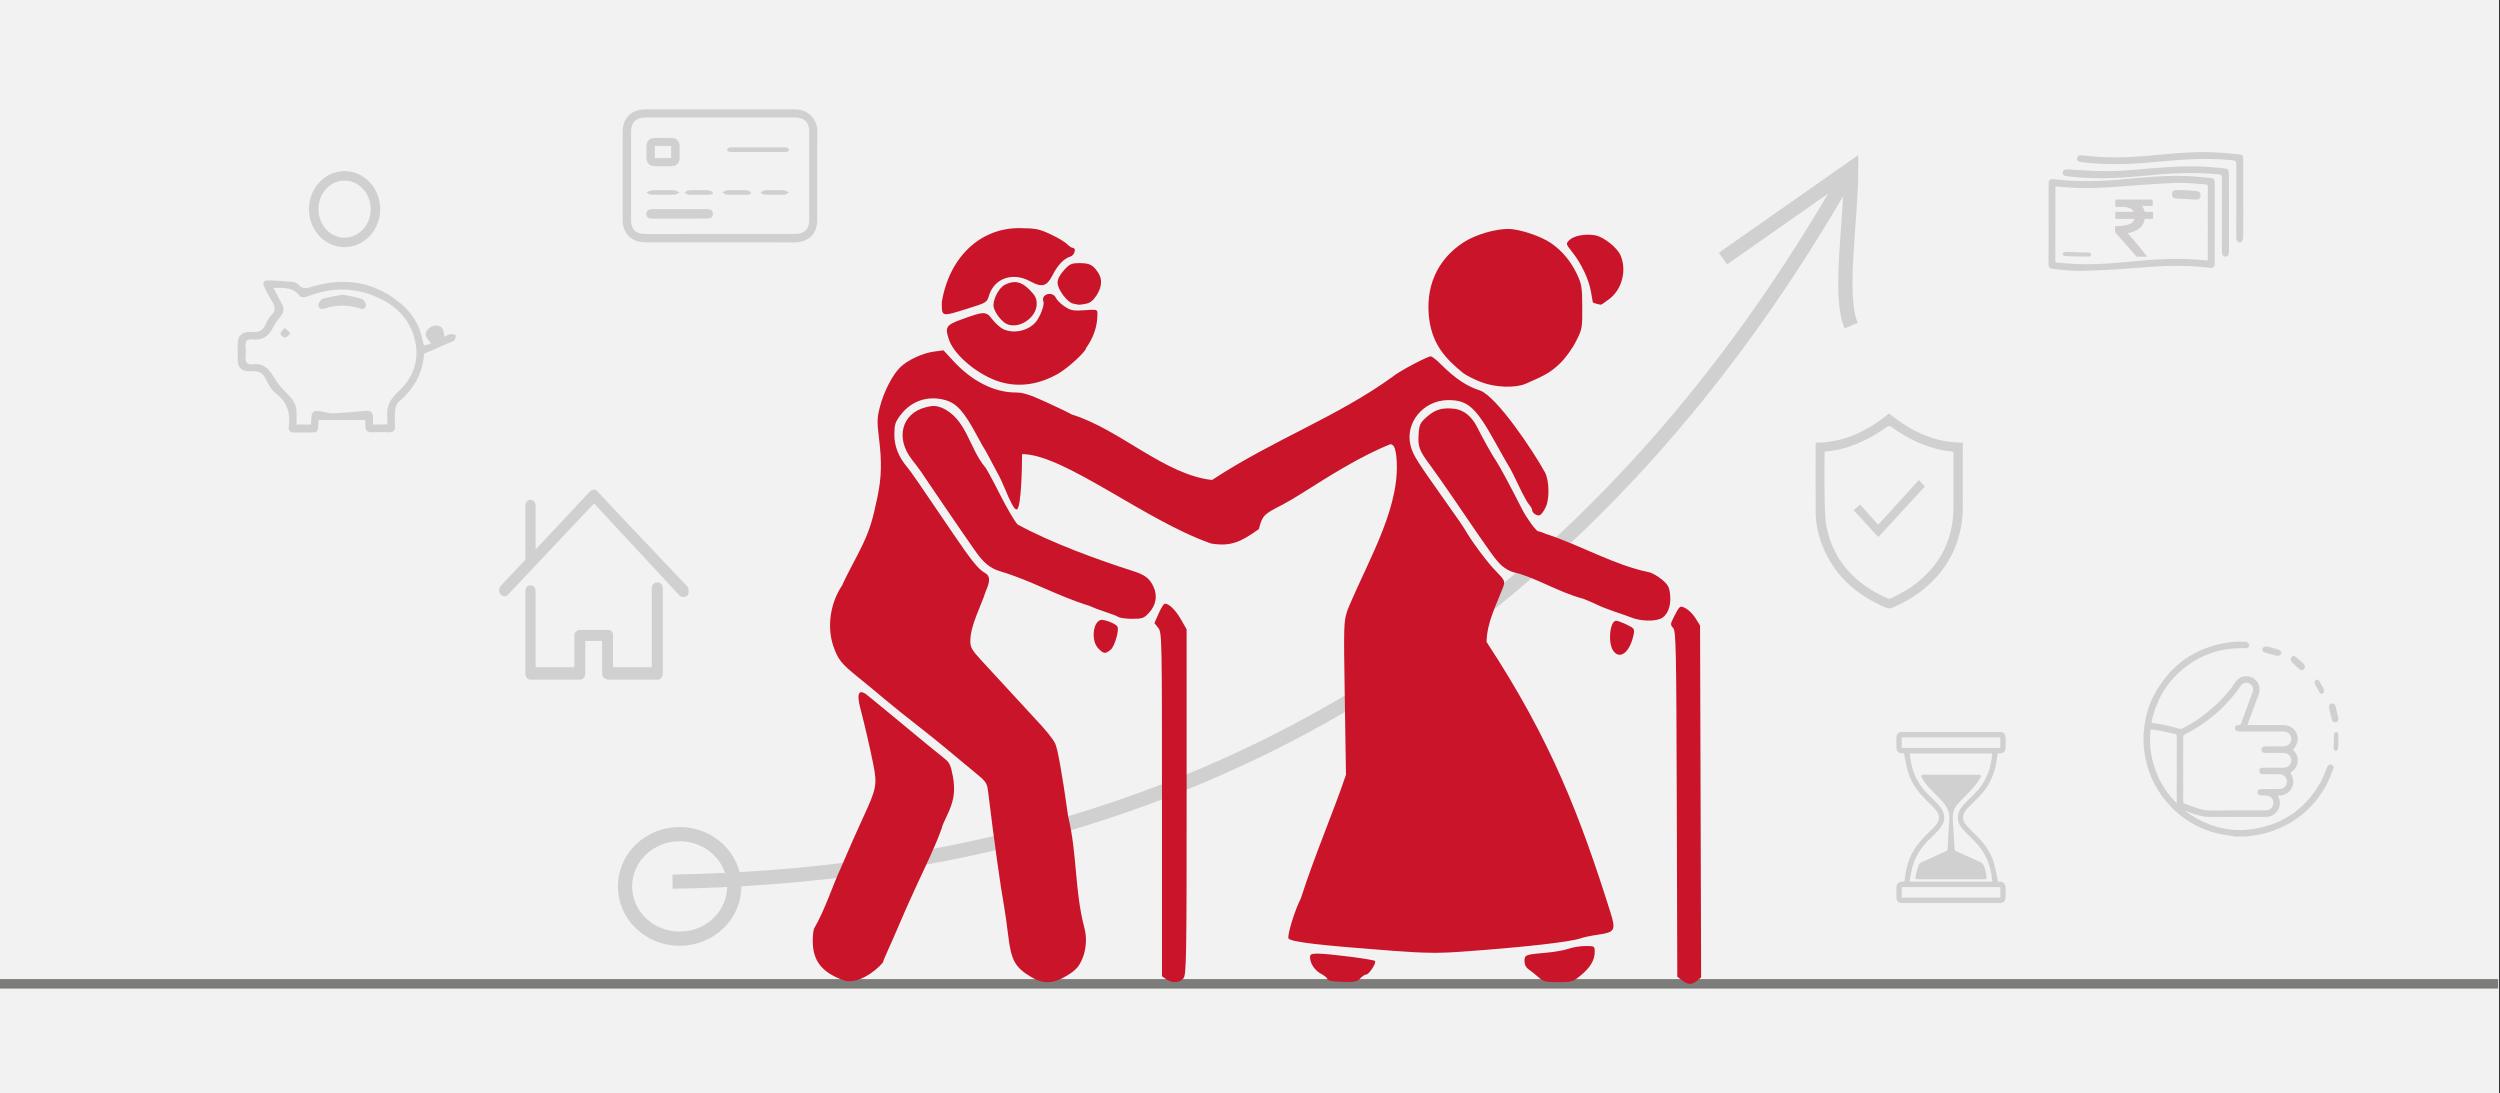 <svg width="526" height="230" xmlns="http://www.w3.org/2000/svg" xmlns:xlink="http://www.w3.org/1999/xlink" overflow="hidden"><rect width="100%" height="100%" fill="#333333" stroke="none"/><defs><clipPath id="clip0"><path d="M0 0 526 0 526 230 0 230Z" fill-rule="evenodd" clip-rule="evenodd"/></clipPath></defs><g clip-path="url(#clip0)"><rect x="0" y="0" width="525.239" height="230" fill="#FFFFFF" transform="scale(1.001 1)"/><rect x="0" y="0" width="525.239" height="230" fill="#F2F2F2" transform="scale(1.001 1)"/><path d="M0 0 525.087 0" stroke="#7C7C7B" stroke-width="1.997" stroke-miterlimit="8" fill="none" fill-rule="evenodd" transform="matrix(1.001 0 -0 1 0 207)"/><path d="M0 150C116.153 148.143 196.299 90.981 247.641 0" stroke="#D0D0D0" stroke-width="2.996" stroke-miterlimit="8" fill="none" fill-rule="evenodd" transform="matrix(1.001 0 -0 1 141.5 35.5)"/><path d="M0 11C-2.92397e-15 4.925 5.141 0 11.483 0 17.825-2.8009e-15 22.967 4.925 22.967 11 22.967 17.075 17.825 22 11.483 22 5.141 22-4.38595e-15 17.075 0 11Z" stroke="#D0D0D0" stroke-width="2.996" stroke-miterlimit="8" fill="none" fill-rule="evenodd" transform="matrix(1.001 0 -0 1 131.5 175.5)"/><path d="M0 18.915 26.961 0C26.961 11 24.211 26.762 26.961 33" stroke="#D0D0D0" stroke-width="2.996" stroke-miterlimit="8" fill="none" fill-rule="evenodd" transform="matrix(1.001 0 -0 1 362.5 35.5)"/><path d="M33.336 19.538C32.568 19.538 32.107 20 32.107 20.769 32.107 37.385 32.107 37.385 32.107 37.385 23.965 37.385 23.965 37.385 23.965 37.385 23.965 30.615 23.965 30.615 23.965 30.615 23.965 30 23.504 29.538 23.044 29.538 17.052 29.538 17.052 29.538 17.052 29.538 16.438 29.538 15.823 30 15.823 30.615 15.823 37.385 15.823 37.385 15.823 37.385 7.681 37.385 7.681 37.385 7.681 37.385 7.681 21.385 7.681 21.385 7.681 21.385 7.681 20.615 7.22 20.154 6.606 20.154 5.991 20.154 5.53 20.615 5.53 21.385 5.53 38.769 5.53 38.769 5.53 38.769 5.53 39.385 5.991 40 6.606 40 17.052 40 17.052 40 17.052 40 17.667 40 18.128 39.385 18.128 38.769 18.128 31.846 18.128 31.846 18.128 31.846 21.661 31.846 21.661 31.846 21.661 31.846 21.661 38.769 21.661 38.769 21.661 38.769 21.661 39.385 22.275 40 23.044 40 33.336 40 33.336 40 33.336 40 33.951 40 34.412 39.385 34.412 38.769 34.412 20.769 34.412 20.769 34.412 20.769 34.412 20 33.951 19.538 33.336 19.538ZM6.606 2.154C6.606 2.154 6.606 2.154 6.606 2.154 7.22 2.154 7.681 2.769 7.681 3.385 7.681 12.615 7.681 12.615 7.681 12.615 19.049 0.462 19.049 0.462 19.049 0.462 19.357 0.154 19.664 0 19.971 0 20.278 0 20.432 0.154 20.739 0.462 27.345 7.538 32.107 12.461 39.635 20.462 39.635 20.462 39.635 20.462 39.635 20.462 39.942 20.923 39.942 21.846 39.635 22.308 39.328 22.462 39.174 22.615 38.713 22.615 38.406 22.615 38.099 22.462 37.945 22.308 19.971 2.923 19.971 2.923 19.971 2.923 1.997 22 1.997 22 1.997 22 1.536 22.615 0.768 22.615 0.307 22 0.154 21.846 0 21.538 0 21.231 0 20.923 0.154 20.615 0.307 20.308 5.53 14.769 5.53 14.769 5.53 14.769 5.53 3.385 5.53 3.385 5.53 3.385 5.53 2.769 5.991 2.154 6.606 2.154Z" fill="#D0D0D0" fill-rule="evenodd" transform="matrix(1.001 0 -0 1 105 103)"/><path d="M182.717 158.26 181.719 157.492C181.684 145.386 181.649 133.28 181.614 121.174 181.517 88.16 181.448 84.79 180.853 84.13 180.245 83.456 180.252 83.298 180.956 81.904 182.226 79.387 182.267 79.357 183.507 80 184.117 80.316 185.041 81.257 185.562 82.09L186.507 83.606 186.618 120.626 186.729 157.646 185.876 158.347C184.784 159.243 183.962 159.22 182.717 158.26ZM6.583 158.284C1.937 156.642 0 154.187 0 149.942 0 148.654 0.164 147.429 0.365 147.22 2.637 143.271 4.119 138.461 5.984 134.433 7.606 130.608 9.37 126.643 10.638 123.897 13.396 117.934 13.559 117.087 12.752 112.942 12.154 109.869 10.798 103.969 10.096 101.385 9.055 97.549 9.708 96.642 12.02 98.716 17.398 103.083 22.966 107.826 27.736 111.633 28.733 112.414 29.03 113.056 29.451 115.344 30.032 118.49 29.68 120.668 28.066 123.915 27.55 124.953 27.128 125.997 27.128 126.234 25.698 130.234 23.595 134.481 21.953 138.035 20.154 141.931 19.296 143.862 17.95 147.041 17.251 148.691 16.247 150.976 15.72 152.118 15.192 153.26 14.761 154.335 14.761 154.507 12.857 156.767 9.074 159.146 6.583 158.284ZM45.879 157.542C42.517 155.532 41.708 154.062 41.086 148.841 40.824 146.64 40.445 143.939 40.243 142.838 39.494 138.737 38.051 128.392 36.88 118.706 36.633 116.667 36.516 116.498 33.827 114.304 32.289 113.049 29.748 110.938 28.182 109.613 26.615 108.288 23.717 105.958 21.742 104.434 19.768 102.91 16.805 100.525 15.16 99.135 13.514 97.744 10.93 95.608 9.416 94.387 6.01 91.641 5.325 90.778 4.357 88.016 2.941 83.973 3.661 78.892 6.178 75.172 7.557 72.075 9.19 69.395 10.584 66.397 11.985 63.382 12.604 61.37 13.585 56.648 14.477 52.348 14.553 49.298 13.9 43.973 13.496 40.67 13.526 39.873 14.148 37.493 14.95 34.42 16.734 30.938 18.323 29.343 19.857 27.805 23 26.317 25.412 25.988L27.485 25.706 29.601 28.003C33.472 32.208 38.171 34.58 42.632 34.58 44.212 34.58 45.622 35.026 49.153 36.646 51.631 37.783 54.017 38.938 54.456 39.213 64.417 42.26 73.95 51.887 83.926 52.989 97.239 44.277 109.95 39.88 121.876 31.272 123.061 30.224 129.126 26.986 129.917 26.98 130.169 26.98 131.157 27.76 132.111 28.719 135.017 31.64 137.539 33.317 140.327 34.18 143.934 35.652 151.398 46.826 153.905 51.386 154.799 53.037 154.899 56.895 154.094 58.644 153.709 59.479 153.147 60.263 152.845 60.385 152.237 60.631 151.2 59.932 151.2 59.275 151.2 59.044 150.908 58.532 150.552 58.137 150.196 57.742 149.248 56.017 148.448 54.304 147.646 52.59 146.708 50.738 146.364 50.188 146.019 49.638 144.69 47.297 143.411 44.985 139.388 37.714 137.681 36.18 133.613 36.18 128.32 36.18 124.382 40.997 125.69 45.869 126.191 47.736 126.917 48.897 132.642 56.992 135.851 61.528 136.649 62.684 137.038 63.354 138.534 65.94 141.708 70.222 143.468 72.031 145.471 74.088 145.538 74.229 145.133 75.489 143.689 79.257 141.712 82.939 141.625 87.053 155.213 107.778 161.288 123.726 167.65 143.894 168.856 147.737 168.632 148.148 165.049 148.658 163.629 148.859 162.038 149.188 161.514 149.388 159.455 150.173 149.495 151.299 136.24 152.244 131.464 152.585 128.605 152.547 122.077 152.059 106.668 150.906 100.747 150.216 100.022 149.488 99.612 149.077 101.333 143.416 102.589 141.043 105.494 131.959 109.479 122.763 112.081 114.999 111.997 109.631 111.914 104.263 111.83 98.895 111.581 82.958 111.587 82.765 112.467 80.198 116.858 69.543 124.048 58.025 122.588 47.386 122.331 45.986 122.069 45.559 121.41 45.463 115.438 47.83 108.6 52.108 103.127 55.593 101.591 56.573 99.617 57.74 98.739 58.186 94.751 60.213 94.533 60.437 93.766 63.318 89.996 66.042 87.826 67.038 83.718 66.352 69.865 61.514 52.723 47.492 43.996 47.549 43.993 50.914 43.795 58.345 42.994 59.12 42.193 59.894 40.307 54.251 39.191 52.197 38.075 50.142 36.469 47.014 36.299 46.794 36.129 46.573 35.314 45.133 34.488 43.592 31.841 38.65 30.269 36.879 27.926 36.198 24.282 35.139 20.717 36.314 18.457 39.321 17.318 40.835 17.155 41.359 17.155 43.488 17.155 45.932 18.071 48.204 19.94 50.396 20.602 51.172 22.366 53.731 29.456 64.203 33.332 69.927 34.838 71.794 36.165 72.521 37.297 73.14 37.353 74.196 36.371 76.383 35.384 79.536 33.151 83.521 33.121 86.815 33.123 88.197 33.425 88.746 35.321 90.818L46.362 102.807C49.006 105.614 50.385 107.302 50.95 108.427 51.478 109.478 52.41 114.706 53.696 123.835 55.559 131.415 55.069 139.548 57.055 147.044 57.686 149.325 57.508 151.862 56.57 153.944 55.872 155.493 55.228 156.175 53.426 157.273 50.554 159.023 48.471 159.099 45.879 157.549L45.879 157.542ZM74.292 158.023 73.406 157.401 73.406 121.258C73.406 85.806 73.391 85.096 72.614 84.104L71.821 83.094 72.713 81.058C73.204 79.939 73.79 79.018 74.015 79.013 74.885 78.993 76.263 80.346 77.4 82.334L78.585 84.406C78.586 96.483 78.587 108.56 78.588 120.637 78.591 152.785 78.522 156.968 77.971 157.757 77.236 158.81 75.582 158.93 74.292 158.023L74.292 158.023ZM108.812 158.371C108.428 158.271 108.114 158.049 108.114 157.88 108.114 157.711 107.526 157.254 106.807 156.866 105.483 156.151 104.523 154.679 104.523 153.364 104.523 152.784 104.851 152.643 106.202 152.643 108.444 152.643 117.814 153.85 118.17 154.184 118.554 154.546 116.934 157.046 116.315 157.046 116.042 157.046 115.493 157.406 115.096 157.846 114.513 158.492 113.905 158.638 111.942 158.6 110.605 158.575 109.196 158.472 108.812 158.371ZM152.559 157.616C151.921 157.049 150.995 156.308 150.502 155.969 149.923 155.571 149.604 154.946 149.604 154.206 149.604 152.895 149.789 152.826 154.318 152.439 155.922 152.302 157.964 151.931 158.856 151.616 159.747 151.301 161.352 151.042 162.421 151.042 164.323 151.042 164.365 151.07 164.365 152.263 164.365 154.005 163.442 155.567 161.438 157.214 159.784 158.574 159.544 158.647 156.707 158.647 154.061 158.647 153.585 158.528 152.559 157.616ZM168.215 88.844C167.094 87.126 167.567 82.606 168.868 82.606 169.162 82.606 170.166 82.976 171.099 83.428 172.692 84.2 172.781 84.33 172.535 85.529 171.767 89.285 169.593 90.954 168.215 88.844ZM60.023 88.427C58.54 86.939 58.812 83.087 60.446 82.459 61.086 82.213 63.642 83.176 64.034 83.811 64.47 84.519 63.462 88.017 62.625 88.697 61.478 89.628 61.191 89.599 60.023 88.427ZM172.145 81.957C171.267 81.62 169.561 81.015 168.355 80.615 167.148 80.213 165.622 79.611 164.964 79.276 164.306 78.941 162.959 78.358 161.972 77.981 156.897 76.677 151.641 73.345 147.359 72.418 146.672 72.274 145.53 71.638 144.821 71.003 143.583 69.894 142.589 68.511 135.036 57.392 133.167 54.641 130.834 51.308 129.851 49.988 127.468 46.785 127.166 45.981 127.35 43.341 127.49 41.327 127.663 40.957 129.04 39.739 130.839 38.147 132.353 37.701 134.895 38.015 136.882 38.261 138.557 39.64 139.714 41.983 140.765 44.114 142.923 47.957 143.686 49.055 144.313 49.959 146.799 54.593 149.126 59.193 150.05 61.021 152.087 63.795 152.504 63.795 152.708 63.795 153.441 64.041 154.132 64.341 161.504 66.758 168.474 70.902 175.735 72.387 176.393 72.517 177.628 73.212 178.479 73.931 179.814 75.059 180.052 75.514 180.219 77.254 180.449 79.659 179.595 81.646 178.084 82.222 176.623 82.78 173.977 82.661 172.145 81.957ZM64.23 81.805C63.901 81.591 62.734 81.136 61.637 80.792 60.54 80.449 58.924 79.836 58.047 79.43 51.421 77.401 45.843 74.109 39.5 72.233 37.289 71.588 35.868 70.415 34.002 67.697 33.209 66.542 32.055 64.876 31.438 63.995 30.442 62.574 24.266 53.502 22.762 51.251 22.446 50.776 21.598 49.643 20.878 48.733 17.348 44.267 18.652 39.056 23.633 37.723 25.175 37.311 25.801 37.315 27.024 37.746 32.333 40.018 32.806 46.147 36.2 50.253 36.367 50.327 37.756 52.87 39.287 55.903 40.819 58.937 42.524 61.845 43.077 62.365 50.356 66.313 59.918 69.768 67.023 72.051 69.835 72.933 70.803 73.651 71.635 75.476 72.506 77.386 72.15 79.354 70.64 80.975 69.613 82.079 69.256 82.204 67.162 82.198 65.879 82.198 64.559 82.018 64.23 81.804L64.23 81.805ZM140.594 32.432C139.259 31.934 137.553 31.091 136.804 30.559 132.791 27.359 130.406 24.381 129.636 19.582 128.592 12.544 131.17 6.611 136.865 2.945 139.284 1.388 143.424 0.158 146.205 0.169 148.579 0.184 153.058 1.681 155.242 3.199 157.523 4.785 159.31 6.923 160.591 9.601 161.625 11.763 161.724 12.365 161.747 16.574 161.772 21.073 161.74 21.244 160.376 23.914 159.573 25.486 158.132 27.45 156.985 28.537 155.144 30.28 154.012 30.949 149.89 32.727 147.695 33.675 143.575 33.544 140.594 32.432ZM39.495 32.386C34.915 31.058 29.721 26.774 28.614 23.412 27.756 20.812 28.023 20.389 31.253 19.215 36.066 17.466 36.428 17.463 37.715 19.154 38.327 19.96 39.328 20.878 39.94 21.195 42.046 22.288 45.151 21.683 46.796 19.859 47.739 18.814 48.758 16.173 48.49 15.471 47.891 13.904 50.387 13.138 51.107 14.668 51.339 15.163 52.188 15.995 52.991 16.516 54.265 17.341 54.798 17.438 57.147 17.27 59.755 17.083 59.842 17.107 59.842 18.004 59.862 20.854 58.851 23.268 57.448 25.232 57.448 25.953 53.688 29.413 51.601 30.612 47.589 32.916 43.426 33.526 39.495 32.386L39.495 32.386ZM40.847 20.198C39.794 19.748 38.358 17.948 38.041 16.68 37.703 15.33 39.017 12.63 40.346 11.94 42.315 10.919 43.815 11.203 45.527 12.921 46.757 14.155 47.075 14.773 47.075 15.928 47.075 18.801 43.429 21.301 40.847 20.198ZM27.128 15.573C28.661 6.21 35.114-0.041 43.442 0 46.848 0.027 47.572 0.169 49.938 1.266 51.402 1.946 52.973 2.875 53.428 3.332 53.884 3.789 54.436 4.163 54.656 4.163 55.466 4.163 55.041 5.714 54.157 5.983 52.8 6.396 51.492 7.754 50.424 9.859 49.189 12.293 48.233 12.553 45.649 11.159 42.004 9.191 38.133 10.559 37.046 14.2 36.618 15.63 36.51 15.696 32.566 16.926 26.976 18.67 27.128 18.708 27.128 15.573ZM54.768 15.889C53.521 15.646 51.464 12.908 51.464 11.488 51.464 10.722 51.927 9.816 52.814 8.844 54.021 7.522 54.374 7.365 56.129 7.365 58.195 7.365 58.906 7.732 59.983 9.355 60.904 10.743 60.801 12.327 59.672 14.12 58.989 15.205 58.33 15.732 57.429 15.914 56.726 16.054 56.04 16.145 55.902 16.115 55.765 16.085 55.255 15.983 54.768 15.889ZM164.665 15.889C164.28 15.787 163.967 15.662 163.967 15.608 163.967 15.556 163.78 14.499 163.552 13.262 163.07 10.646 161.542 7.44 159.62 5.009 158.266 3.296 158.266 3.296 159.063 2.496 159.971 1.585 162.466 1.135 164.496 1.517 166.285 1.854 169.12 4.119 169.809 5.761 171.109 8.863 170.139 12.759 167.557 14.809 166.617 15.554 165.74 16.144 165.606 16.118 165.472 16.092 165.048 15.989 164.665 15.889Z" fill="#C91429" fill-rule="evenodd" transform="matrix(1.001 0 -0 1 171 48)"/><path d="M26.841 29.381C23.485 29.381 20.271 29.381 17.009 29.381 17.009 29.454 16.962 29.694 16.962 29.934 16.914 32 16.914 32 14.795 32 13.843 32 12.891 32 11.939 32 11.105 32 10.629 31.64 10.748 30.751 11.129 27.892 10.439 25.586 8.011 23.76 7.058 23.039 6.439 21.766 5.868 20.637 5.297 19.532 4.511 19.051 3.297 19.099 2.75 19.123 2.178 19.171 1.631 19.027 0.631 18.787 0.059 18.066 0.036 17.057-0.012 15.688-0.012 14.342 0.036 12.973 0.059 11.748 0.94 10.907 2.154 10.859 2.631 10.835 3.107 10.835 3.583 10.859 4.606 10.883 5.297 10.427 5.749 9.489 6.106 8.769 6.416 7.976 6.987 7.447 8.082 6.39 7.916 5.453 7.177 4.324 6.582 3.387 6.106 2.378 5.606 1.369 5.249 0.673 5.297 0 6.225 0 7.963 0 9.701 0.144 11.439 0.288 11.891 0.336 12.462 0.528 12.724 0.841 13.7 2.018 14.7 1.586 15.867 1.249 22.628-0.721 28.889 0.312 34.364 4.925 36.768 6.967 38.339 9.562 38.887 12.733 38.935 13.045 39.077 13.333 39.173 13.67 39.53 13.598 39.839 13.55 40.149 13.454 40.291 13.405 40.41 13.309 40.625 13.165 39.887 12.348 39.03 11.46 39.911 10.378 40.315 9.874 41.172 9.442 41.815 9.466 43.077 9.513 43.362 10.619 43.458 11.82 43.958 11.604 44.386 11.339 44.838 11.267 45.195 11.219 45.553 11.46 45.934 11.58 45.815 11.916 45.696 12.276 45.576 12.613 45.576 12.637 45.505 12.661 45.481 12.685 43.41 13.574 41.363 14.486 39.173 15.423 38.935 19.508 37.03 22.847 33.84 25.562 33.388 25.946 33.173 26.739 33.102 27.363 32.983 28.469 33.054 29.598 33.078 30.727 33.102 31.592 32.697 31.952 31.84 31.952 30.65 31.928 29.46 31.904 28.27 31.952 27.27 32 26.794 31.592 26.865 30.559 26.865 30.126 26.841 29.67 26.841 29.381ZM31.459 30.294C31.459 29.718 31.507 29.285 31.459 28.853 31.198 26.595 32.031 24.985 33.745 23.423 37.078 20.372 38.363 16.456 37.125 12.012 35.959 7.856 33.031 5.141 29.198 3.483 24.389 1.393 19.533 1.441 14.652 3.387 14.2 3.58 13.296 3.604 13.105 3.315 11.677 1.417 9.749 1.538 7.535 1.586 8.177 2.835 8.749 3.916 9.32 4.997 9.796 5.862 9.701 6.655 9.106 7.447 8.511 8.24 7.868 9.033 7.439 9.898 6.559 11.724 5.202 12.637 3.178 12.421 2.083 12.3 1.535 12.685 1.678 13.886 1.75 14.631 1.75 15.399 1.678 16.168 1.559 17.345 2.059 17.754 3.178 17.634 5.225 17.393 6.463 18.378 7.463 20.132 8.296 21.598 9.439 22.919 10.653 24.096 11.796 25.201 12.439 26.378 12.391 27.964 12.367 28.733 12.391 29.526 12.391 30.318 13.51 30.318 14.438 30.318 15.414 30.318 15.438 29.934 15.462 29.622 15.462 29.309 15.486 27.58 15.986 27.219 17.676 27.58 18.485 27.748 19.319 27.988 20.128 27.964 22.318 27.868 24.532 27.676 26.722 27.459 27.913 27.339 28.412 27.676 28.46 28.901 28.46 29.357 28.46 29.838 28.46 30.342 29.46 30.294 30.388 30.294 31.459 30.294Z" fill="#D0D0D0" fill-rule="evenodd" transform="matrix(1.001 0 -0 1 50 59)"/><path d="M4.981 0C6.35 0.255 7.72 0.447 9.041 0.862 9.419 0.957 9.986 1.691 9.986 2.106 9.938 3 9.372 3.127 8.735 2.904 6.256 2.106 3.754 2.106 1.275 2.904 0.638 3.095 0.072 3.064 0.001 2.138-0.023 1.755 0.52 0.989 0.898 0.862 2.243 0.479 3.612 0.287 4.981 0Z" fill="#D0D0D0" fill-rule="evenodd" transform="matrix(1.001 0 -0 1 67 62)"/><path d="M0.899 0C1.447 0.519 2.044 0.873 1.994 1.122 1.92 1.475 1.397 1.912 0.974 1.995 0.7 2.057 0.028 1.538 0.003 1.226-0.046 0.935 0.451 0.561 0.899 0Z" fill="#D0D0D0" fill-rule="evenodd" transform="matrix(1.001 0 -0 1 59 69)"/><path d="M0 7C-1.65268e-15 3.134 2.906 0 6.491 0 10.075-1.78238e-15 12.981 3.134 12.981 7 12.981 10.866 10.075 14 6.491 14 2.906 14-2.47902e-15 10.866 0 7Z" stroke="#D0D0D0" stroke-width="1.997" stroke-miterlimit="8" fill="none" fill-rule="evenodd" transform="matrix(1.001 0 -0 1 66 37)"/><path d="M20.48 27.98C15.25 27.98 10.04 27.98 4.811 27.98 1.876 27.98 0 26.159 0 23.299 0 17.09 0 10.9 0 4.69 0 1.889 1.856 0.009 4.711 0.009 15.21-0.011 25.73 0.009 36.229 0.009 39.263 0.009 40.98 2.379 40.94 4.71 40.84 10.9 40.92 17.109 40.9 23.319 40.9 26.218 39.064 28 36.109 28 30.92 27.98 25.69 27.98 20.48 27.98ZM20.42 26.218C25.71 26.218 31 26.218 36.289 26.218 38.166 26.218 39.203 25.238 39.223 23.397 39.243 17.129 39.243 10.861 39.223 4.592 39.223 2.712 38.145 1.713 36.229 1.713 25.73 1.732 15.25 1.732 4.791 1.732 2.815 1.732 1.796 2.731 1.777 4.671 1.777 10.88 1.777 17.07 1.777 23.279 1.777 25.297 2.755 26.237 4.851 26.237 10.04 26.218 15.23 26.218 20.42 26.218Z" fill="#D0D0D0" fill-rule="evenodd" transform="matrix(1.001 0 -0 1 131 23)"/><path d="M3.495 0.022C4.148 0.022 4.82-0.016 5.472 0.042 6.382 0.119 6.936 0.718 6.975 1.646 6.995 2.516 6.995 3.386 6.975 4.256 6.955 5.28 6.382 5.918 5.354 5.957 4.108 6.015 2.862 6.015 1.617 5.957 0.608 5.899 0.035 5.261 0.015 4.236-0.005 3.405-0.005 2.574 0.015 1.723 0.035 0.66 0.648 0.08 1.735 0.022 2.309-0.016 2.902 0.003 3.495 0.022 3.495 0.003 3.495 0.022 3.495 0.022ZM5.215 4.256C5.215 3.308 5.215 2.497 5.215 1.704 4.029 1.704 2.922 1.704 1.775 1.704 1.775 2.593 1.775 3.405 1.775 4.256 2.961 4.256 4.068 4.256 5.215 4.256Z" fill="#D0D0D0" fill-rule="evenodd" transform="matrix(1.001 0 -0 1 136 29)"/><path d="M6.949 2C5.02 2 3.091 1.977 1.162 2 0.519 2 0.021 1.795 0.001 1.046-0.02 0.318 0.498 0.023 1.121 0 5.02 0 8.919 0 12.818 0 13.42 0 13.98 0.227 13.98 0.977 13.98 1.795 13.441 1.977 12.756 1.977 10.806 2 8.878 2 6.949 2Z" fill="#D0D0D0" fill-rule="evenodd" transform="matrix(1.001 0 -0 1 136 44)"/><path d="M6.375 1C4.598 1 2.84 0.989 1.063 1 0.464 1 0.02 0.908 0.001 0.517-0.019 0.115 0.464 0.011 1.044 0 4.675 0 8.326 0 11.957 0 12.517 0 13 0.092 12.981 0.517 12.942 0.92 12.478 1 11.899 0.989 10.045 0.989 8.21 1 6.375 1Z" fill="#D0D0D0" fill-rule="evenodd" transform="matrix(1.001 0 -0 1 153 31)"/><path d="M3.059 0.019C3.723 0.019 4.407-0.035 5.034 0.04 5.395 0.083 5.889 0.298 5.965 0.481 6.117 0.825 5.585 0.976 5.015 0.987 3.647 0.997 2.299 1.019 0.95 0.965 0.608 0.954 0.304 0.664 0 0.503 0.323 0.341 0.608 0.094 0.969 0.051 1.653-0.035 2.356 0.019 3.059 0.019Z" fill="#D0D0D0" fill-rule="evenodd" transform="matrix(1.001 0 -0 1 144 40)"/><path d="M3.594 0.019C4.361 0.019 5.149-0.035 5.872 0.04 6.289 0.083 6.617 0.329 6.99 0.489 6.639 0.65 6.289 0.949 5.916 0.96 4.295 1.013 2.651 1.013 1.008 0.96 0.657 0.949 0.329 0.671 0 0.511 0.351 0.35 0.679 0.083 1.096 0.051 1.906-0.035 2.761 0.019 3.594 0.019Z" fill="#D0D0D0" fill-rule="evenodd" transform="matrix(1.001 0 -0 1 136 40)"/><path d="M2.941 0.019C3.648 0.019 4.354-0.035 5.023 0.04 5.386 0.072 5.882 0.298 5.959 0.481 6.131 0.836 5.596 0.976 5.023 0.987 3.667 0.997 2.292 1.019 0.936 0.965 0.611 0.954 0.306 0.664 0 0.503 0.306 0.341 0.592 0.083 0.955 0.04 1.604-0.035 2.273 0.019 2.941 0.019Z" fill="#D0D0D0" fill-rule="evenodd" transform="matrix(1.001 0 -0 1 152 40)"/><path d="M3.034 0.021C3.702 0.021 4.389-0.033 5.018 0.043 5.381 0.086 5.667 0.334 5.991 0.485 5.686 0.647 5.4 0.949 5.075 0.96 3.683 1.014 2.29 1.014 0.897 0.96 0.572 0.949 0.286 0.647 0 0.485 0.305 0.334 0.592 0.075 0.954 0.032 1.622-0.033 2.328 0.021 3.034 0.021Z" fill="#D0D0D0" fill-rule="evenodd" transform="matrix(1.001 0 -0 1 160 40)"/><path d="M21.65 0C21.835 0.193 22.099 0.354 22.188 0.587 22.34 0.989 21.963 1.366 21.482 1.374 20.584 1.391 19.694 1.374 18.804 1.447 15.131 1.752 11.828 3.038 8.901 5.281 5.461 7.909 3.191 11.341 2.013 15.505 1.868 16.011 1.772 16.541 1.652 17.08 2.622 17.233 3.552 17.337 4.458 17.53 5.533 17.763 6.591 18.093 7.666 18.358 7.786 18.39 7.955 18.358 8.075 18.302 10.079 17.353 11.892 16.099 13.6 14.701 15.781 12.908 17.745 10.923 19.293 8.536 20.039 7.387 21.378 6.993 22.637 7.467 23.815 7.909 24.569 9.147 24.361 10.457 24.256 11.108 23.968 11.727 23.735 12.354 23.134 14.002 22.524 15.641 21.915 17.281 21.891 17.353 21.883 17.434 21.851 17.554 22.027 17.554 22.163 17.554 22.308 17.554 24.649 17.554 26.983 17.554 29.324 17.554 30.479 17.554 31.409 17.988 32.01 19.001 32.732 20.207 32.516 21.525 31.401 22.738 32.147 23.43 32.499 24.282 32.387 25.311 32.275 26.339 31.706 27.055 30.848 27.585 31.505 28.638 31.73 29.723 31.12 30.848 30.511 31.974 29.492 32.408 28.218 32.4 28.61 33.115 28.763 33.839 28.578 34.594 28.25 35.944 27.143 36.869 25.74 36.877 21.763 36.893 17.777 36.901 13.8 36.869 12.389 36.861 11.042 36.475 9.735 35.936 9.47 35.824 9.189 35.743 8.917 35.647 8.901 35.679 8.885 35.711 8.869 35.743 9.63 36.226 10.368 36.748 11.154 37.19 14.802 39.232 18.724 40.044 22.837 39.449 29.252 38.524 34.079 35.189 37.246 29.506 37.8 28.509 38.169 27.408 38.618 26.347 38.818 25.881 39.259 25.696 39.636 25.953 39.965 26.179 40.005 26.516 39.869 26.846 39.339 28.084 38.89 29.37 38.233 30.535 35.547 35.253 31.569 38.404 26.413 40.068 24.97 40.534 23.487 40.783 21.987 40.928 21.867 40.936 21.755 40.976 21.642 41 20.84 41 20.039 41 19.237 41 19.124 40.976 19.004 40.952 18.892 40.928 17.761 40.743 16.615 40.63 15.508 40.357 11.33 39.32 7.826 37.158 5.004 33.903 2.414 30.913 0.818 27.448 0.225 23.534 0.136 22.923 0.072 22.312 0 21.702 0 20.898 0 20.094 0 19.29 0.024 19.178 0.064 19.057 0.072 18.937 0.281 15.826 1.163 12.908 2.758 10.24 6.022 4.766 10.793 1.423 17.08 0.297 17.793 0.169 18.523 0.096 19.245 0 20.047 0 20.848 0 21.65 0ZM8.339 26.806C8.339 29.08 8.339 31.355 8.331 33.63 8.331 33.879 8.396 34.007 8.644 34.088 9.342 34.321 10.031 34.57 10.713 34.835 11.755 35.245 12.83 35.502 13.944 35.526 15.452 35.559 16.959 35.502 18.467 35.502 20.872 35.494 23.278 35.502 25.684 35.494 26.55 35.494 27.191 34.923 27.296 34.12 27.392 33.332 26.886 32.601 26.037 32.424 25.636 32.343 25.21 32.384 24.802 32.376 24.248 32.368 23.96 32.127 23.968 31.676 23.976 31.242 24.248 31.025 24.794 31.025 26.037 31.025 27.279 31.033 28.522 31.025 29.468 31.017 30.214 30.246 30.15 29.37 30.086 28.55 29.412 27.907 28.578 27.899 27.392 27.891 26.197 27.899 25.01 27.891 24.601 27.891 24.312 27.585 24.312 27.215 24.312 26.846 24.601 26.532 25.002 26.532 26.269 26.524 27.544 26.54 28.811 26.532 29.204 26.532 29.613 26.54 29.982 26.444 30.856 26.219 31.321 25.174 30.936 24.354 30.631 23.703 30.094 23.414 29.388 23.414 28.081 23.414 26.766 23.414 25.459 23.406 25.058 23.406 24.786 23.14 24.77 22.771 24.753 22.385 25.018 22.087 25.419 22.047 25.523 22.039 25.636 22.039 25.74 22.039 26.959 22.039 28.169 22.047 29.388 22.031 29.637 22.031 29.901 21.999 30.126 21.903 30.816 21.605 31.168 20.89 31.032 20.158 30.896 19.451 30.254 18.921 29.477 18.905 28.995 18.888 28.514 18.905 28.033 18.905 25.371 18.905 22.717 18.905 20.055 18.896 19.838 18.896 19.549 18.872 19.429 18.736 19.277 18.567 19.189 18.253 19.229 18.029 19.285 17.683 19.598 17.562 19.934 17.562 20.183 17.562 20.375 17.562 20.488 17.249 21.29 15.022 22.115 12.812 22.925 10.585 23.198 9.83 22.909 9.123 22.236 8.785 21.578 8.456 20.824 8.681 20.383 9.34 20.215 9.597 20.055 9.862 19.87 10.111 16.879 14.122 13.143 17.257 8.684 19.532 8.42 19.668 8.323 19.813 8.331 20.11 8.347 22.329 8.339 24.563 8.339 26.806ZM6.952 33.983C6.96 33.774 6.976 33.654 6.976 33.541 6.976 28.992 6.976 24.434 6.984 19.885 6.984 19.596 6.896 19.475 6.631 19.419 5.565 19.194 4.498 18.945 3.424 18.744 2.791 18.623 2.141 18.551 1.467 18.454 1.099 22.039 1.676 25.399 3.159 28.598 4.081 30.583 5.324 32.368 6.952 33.983Z" fill="#D0D0D0" fill-rule="evenodd" transform="matrix(1.001 0 -0 1 451 135)"/><path d="M0.999 2.473C0.976 2.732 0.96 2.981 0.938 3.241 0.904 3.722 0.71 4.018 0.444 3.999 0.178 3.981-0.005 3.648 0 3.167 0.011 2.371 0.033 1.566 0.056 0.77 0.067 0.363 0.205 0.104 0.433 0.021 0.699-0.081 0.86 0.206 0.993 0.539 0.999 1.177 0.999 1.825 0.999 2.473Z" fill="#D0D0D0" fill-rule="evenodd" transform="matrix(1.001 0 -0 1 491 154)"/><path d="M0.918 0C1.089 0.04 1.365 0.095 1.632 0.174 2.241 0.348 2.86 0.514 3.46 0.712 3.917 0.871 4.098 1.243 3.936 1.583 3.784 1.907 3.346 2.081 2.917 1.963 2.117 1.749 1.327 1.527 0.546 1.29 0.137 1.171-0.054 0.91 0.013 0.554 0.07 0.214 0.403 0 0.918 0Z" fill="#D0D0D0" fill-rule="evenodd" transform="matrix(1.001 0 -0 1 476 136)"/><path d="M1.401 3C1.32 2.938 1.144 2.868 1.056 2.721 0.717 2.163 0.404 1.59 0.09 1.009-0.067 0.714-0.01 0.327 0.197 0.133 0.41-0.068 0.768-0.045 0.931 0.226 1.276 0.807 1.621 1.396 1.922 2.008 2.135 2.434 1.872 2.977 1.401 3Z" fill="#D0D0D0" fill-rule="evenodd" transform="matrix(1.001 0 -0 1 487 143)"/><path d="M0.793 0.002C1.048-0.007 1.278 0.212 1.376 0.592 1.59 1.391 1.787 2.19 1.975 2.999 2.074 3.437 1.828 3.855 1.45 3.979 1.138 4.074 0.744 3.836 0.637 3.437 0.416 2.609 0.211 1.772 0.022 0.935-0.093 0.43 0.26-0.036 0.793 0.002Z" fill="#D0D0D0" fill-rule="evenodd" transform="matrix(1.001 0 -0 1 490 148)"/><path d="M2.996 2.307C2.857 2.531 2.764 2.837 2.586 2.931 2.393 3.033 2.076 3.024 1.914 2.893 1.334 2.438 0.793 1.907 0.252 1.387-0.019 1.126-0.073 0.652 0.097 0.354 0.306-0.018 0.615-0.12 0.963 0.159 1.558 0.643 2.138 1.154 2.702 1.684 2.833 1.805 2.88 2.047 2.996 2.307Z" fill="#D0D0D0" fill-rule="evenodd" transform="matrix(1.001 0 -0 1 482 138)"/><path d="M0.025 10.114C0.025 7.31 0.025 4.505 0.025 1.7 0.025 0.846 0.306 0.616 1.16 0.718 5.623 1.228 10.098 1.216 14.574 0.82 19.942 0.349 25.31-0.276 30.716 0.132 31.864 0.221 32.999 0.336 34.146 0.451 34.694 0.502 34.95 0.82 34.95 1.394 34.937 7.08 34.95 12.779 34.937 18.465 34.937 19.14 34.593 19.446 33.929 19.357 28.931 18.681 23.933 18.911 18.922 19.332 14.867 19.676 10.787 19.893 6.72 19.995 4.781 20.046 2.831 19.727 0.88 19.574 0.255 19.523 0 19.217 0 18.579 0.038 15.775 0.025 12.945 0.025 10.114ZM33.432 17.802C33.458 17.623 33.483 17.509 33.483 17.381 33.483 12.371 33.483 7.361 33.496 2.338 33.496 1.891 33.279 1.789 32.922 1.777 30.933 1.675 28.931 1.407 26.942 1.483 22.951 1.636 18.973 1.93 14.995 2.248 11.119 2.554 7.242 2.733 3.353 2.376 2.754 2.325 2.142 2.287 1.517 2.236 1.492 2.363 1.454 2.452 1.454 2.529 1.454 7.603 1.454 12.677 1.441 17.764 1.441 18.133 1.607 18.248 1.938 18.261 2.486 18.299 3.035 18.35 3.583 18.401 8.645 18.873 13.681 18.388 18.718 17.904 22.747 17.521 26.764 17.305 30.805 17.598 31.685 17.674 32.54 17.738 33.432 17.802Z" fill="#D0D0D0" fill-rule="evenodd" transform="matrix(1.001 0 -0 1 431 37)"/><path d="M34.946 9.713C34.946 12.44 34.959 15.168 34.933 17.907 34.933 18.195 34.857 18.545 34.691 18.77 34.359 19.183 33.683 19.008 33.542 18.495 33.479 18.245 33.479 17.957 33.479 17.695 33.479 12.653 33.466 7.612 33.491 2.57 33.491 1.945 33.287 1.782 32.675 1.72 27.608 1.182 22.567 1.494 17.526 1.995 12.141 2.52 6.755 2.82 1.37 2.17 1.114 2.145 0.859 2.107 0.617 2.057 0.196 1.982-0.034 1.732 0.004 1.319 0.042 0.869 0.336 0.644 0.783 0.669 1.306 0.694 1.842 0.769 2.365 0.819 6.296 1.257 10.214 1.157 14.144 0.844 18.841 0.469 23.537-0.144 28.259 0.031 30.186 0.106 32.113 0.293 34.04 0.469 34.768 0.531 34.946 0.756 34.946 1.482 34.946 4.209 34.946 6.961 34.946 9.713Z" fill="#D0D0D0" fill-rule="evenodd" transform="matrix(1.001 0 -0 1 437 32)"/><path d="M34.95 9.671C34.95 12.299 34.95 14.928 34.95 17.556 34.95 17.719 34.95 17.894 34.95 18.057 34.95 18.545 34.809 18.946 34.235 18.996 33.789 19.046 33.47 18.658 33.457 18.044 33.444 15.704 33.457 13.376 33.457 11.035 33.457 8.181 33.431 5.328 33.47 2.461 33.482 1.873 33.253 1.723 32.717 1.673 27.703 1.197 22.703 1.435 17.702 1.936 12.726 2.436 7.751 2.724 2.75 2.274 2.1 2.211 1.449 2.123 0.786 2.061 0.301 2.011-0.056 1.786 0.007 1.272 0.071 0.722 0.492 0.622 0.99 0.647 3.975 0.784 6.973 1.06 9.958 1.01 13.134 0.947 16.311 0.597 19.488 0.346 23.71 0.008 27.92-0.18 32.143 0.246 32.717 0.309 33.278 0.359 33.852 0.409 34.758 0.509 34.924 0.684 34.924 1.598 34.95 4.289 34.95 6.98 34.95 9.671Z" fill="#D0D0D0" fill-rule="evenodd" transform="matrix(1.001 0 -0 1 434 35)"/><path d="M2.622 0.001C3.535 0.08 4.356 0.143 5.178 0.205 5.673 0.253 6.039 0.536 5.986 1.18 5.934 1.809 5.543 2.029 5.06 1.997 3.678 1.919 2.296 1.856 0.913 1.777 0.418 1.746-0.013 1.573 0 0.85 0.026 0.127 0.457-0.015 0.965 0.001 1.552 0.001 2.139 0.001 2.622 0.001Z" fill="#D0D0D0" fill-rule="evenodd" transform="matrix(1.001 0 -0 1 457 40)"/><path d="M2.945 0.105C3.69 0.105 4.422 0.105 5.167 0.105 5.638 0.105 5.978 0.233 5.991 0.544 6.004 0.864 5.664 1.008 5.193 1 3.716 0.976 2.239 0.944 0.761 0.896 0.291 0.88-0.036 0.712 0.003 0.409 0.042 0.097 0.395-0.014 0.866 0.001 1.559 0.025 2.252 0.041 2.958 0.057 2.945 0.073 2.945 0.089 2.945 0.105Z" fill="#D0D0D0" fill-rule="evenodd" transform="matrix(1.001 0 -0 1 434 53)"/><path d="M7.988 2.581C6.261 2.581 6.261 2.581 6.261 2.581 6.117 2.093 5.901 1.674 5.685 1.326 7.916 1.326 7.916 1.326 7.916 1.326 7.916 0 7.916 0 7.916 0 0.072 0 0.072 0 0.072 0 0.072 1.535 0.072 1.535 0.072 1.535 1.655 1.535 1.655 1.535 1.655 1.535 2.879 1.535 3.67 1.953 3.958 2.581 0.072 2.581 0.072 2.581 0.072 2.581 0.072 4.046 0.072 4.046 0.072 4.046 4.102 4.046 4.102 4.046 4.102 4.046 3.958 4.535 3.67 4.884 3.167 5.093 1.943 5.651 0 5.581 0 5.581 0 6.837 0 6.837 0 6.837 4.534 12 4.534 12 4.534 12 6.765 12 6.765 12 6.765 12 6.765 12 3.598 8.023 2.663 7.046 3.67 6.907 4.462 6.558 5.11 6.07 5.757 5.512 6.117 4.884 6.261 4.046 7.988 4.046 7.988 4.046 7.988 4.046 7.988 2.581 7.988 2.581 7.988 2.581" fill="#D0CECE" fill-rule="evenodd" transform="matrix(1.001 0 -0 1 445 42)"/><path d="M0.023 6.131C6.031 6.145 10.944 3.622 15.446 0 19.962 3.636 24.904 6.159 30.954 6.131 30.954 6.416 30.954 6.659 30.954 6.915 30.954 11.007 30.911 15.085 30.954 19.177 31.067 29.942 24.648 37.328 16.071 40.878 15.744 41.02 15.261 41.049 14.935 40.906 8.374 38.169 3.474 33.749 1.089 26.862 0.421 24.952 0.038 22.97 0.023 20.945-0.019 16.169 0.009 11.392 0.009 6.616-0.005 6.473 0.009 6.331 0.023 6.131ZM1.884 8.013C1.884 8.312 1.884 8.569 1.884 8.826 1.884 11.749 1.827 14.671 1.898 17.594 1.955 19.776 1.926 22 2.367 24.11 3.9 31.325 8.558 35.959 15.091 38.896 15.304 38.996 15.659 38.967 15.886 38.867 17.178 38.197 18.528 37.57 19.735 36.757 25.713 32.708 28.937 27.105 28.98 19.79 28.994 16.112 28.98 12.433 28.98 8.74 28.98 8.512 28.965 8.284 28.951 8.041 28.227 7.942 27.545 7.885 26.878 7.756 22.873 7.015 19.309 5.261 16.042 2.894 15.616 2.581 15.332 2.538 14.878 2.88 12.876 4.363 10.717 5.561 8.388 6.487 6.329 7.314 4.184 7.842 1.884 8.013Z" fill="#D0D0D0" fill-rule="evenodd" transform="matrix(1.001 0 -0 1 382 87)"/><path d="M5.151 9.405C8.065 6.206 10.885 3.111 13.718 0 14.192 0.501 14.599 0.943 14.978 1.356 11.684 4.939 8.418 8.477 5.192 12 3.511 10.157 1.789 8.285 0 6.339 0.38 6.015 0.84 5.631 1.383 5.16 2.535 6.457 3.823 7.902 5.151 9.405Z" fill="#D0D0D0" fill-rule="evenodd" transform="matrix(1.001 0 -0 1 390 101)"/><path d="M1.704 31.507C1.872 29.826 2.156 28.221 2.768 26.691 3.541 24.755 4.758 23.157 6.215 21.732 6.791 21.177 7.359 20.607 7.92 20.044 8.073 19.887 8.219 19.714 8.357 19.542 9.159 18.506 9.173 17.441 8.321 16.443 7.672 15.686 6.951 14.996 6.237 14.298 4.546 12.663 3.176 10.802 2.484 8.499 2.098 7.216 1.886 5.881 1.602 4.568 1.631 4.546 1.668 4.523 1.697 4.493 1.493 4.493 1.289 4.501 1.092 4.493 0.495 4.478 0.028 4.028 0.014 3.406-0.001 2.633-0.008 1.853 0.014 1.08 0.028 0.443 0.517 0 1.172 0 3.927 0 6.689 0 9.443 0 13.524 0 17.604 0 21.685 0 22.538 0 22.96 0.443 22.96 1.313 22.96 1.935 22.96 2.566 22.96 3.188 22.96 4.073 22.545 4.501 21.692 4.501 21.561 4.501 21.43 4.501 21.306 4.501 21.168 5.349 21.058 6.174 20.891 6.991 20.395 9.467 19.273 11.613 17.568 13.42 16.723 14.32 15.826 15.161 14.974 16.046 14.515 16.518 14.129 17.051 14.034 17.741 13.939 18.446 14.187 19.061 14.639 19.564 15.273 20.269 15.936 20.944 16.621 21.605 18.34 23.262 19.761 25.13 20.461 27.471 20.847 28.761 21.066 30.111 21.364 31.432 21.328 31.454 21.299 31.484 21.262 31.507 21.452 31.507 21.641 31.507 21.831 31.507 22.479 31.514 22.938 31.964 22.953 32.632 22.968 33.382 22.975 34.132 22.953 34.882 22.938 35.542 22.472 36 21.823 36 14.93 36 8.029 36 1.136 36 0.487 36 0.028 35.55 0.014 34.882-0.008 34.147-0.001 33.404 0.014 32.669 0.028 31.957 0.48 31.514 1.172 31.507 1.34 31.507 1.508 31.507 1.704 31.507ZM20.162 31.484C20.133 31.267 20.111 31.064 20.089 30.869 19.892 29.046 19.404 27.321 18.508 25.73 17.75 24.373 16.715 23.247 15.622 22.175 14.974 21.537 14.311 20.899 13.742 20.194 12.613 18.799 12.642 17.179 13.757 15.776 14.034 15.431 14.332 15.101 14.646 14.786 15.484 13.915 16.373 13.098 17.167 12.182 19.054 10.015 19.929 7.412 20.147 4.523 14.369 4.523 8.598 4.523 2.805 4.523 2.834 4.726 2.856 4.899 2.878 5.071 3.176 8.072 4.299 10.682 6.375 12.835 7.191 13.675 8.044 14.47 8.845 15.333 10.456 17.074 10.463 18.881 8.875 20.644 8.343 21.229 7.774 21.777 7.206 22.317 5.37 24.065 3.941 26.083 3.315 28.611 3.082 29.549 2.943 30.509 2.761 31.484 8.612 31.484 14.376 31.484 20.162 31.484ZM1.121 3.346C8.044 3.346 14.945 3.346 21.845 3.346 21.845 2.596 21.845 1.875 21.845 1.14 14.93 1.14 8.037 1.14 1.121 1.14 1.121 1.883 1.121 2.618 1.121 3.346ZM21.853 32.647C14.93 32.647 8.037 32.647 1.121 32.647 1.121 33.389 1.121 34.125 1.121 34.852 8.044 34.852 14.945 34.852 21.853 34.852 21.853 34.11 21.853 33.397 21.853 32.647Z" fill="#D0D0D0" fill-rule="evenodd" transform="matrix(1.001 0 -0 1 399 154)"/><path d="M7.487 21.992C5.17 21.992 2.861 21.992 0.544 21.992 0.019 21.992-0.074 21.9 0.048 21.361 0.228 20.552 0.436 19.752 0.688 18.974 0.76 18.759 0.998 18.551 1.206 18.451 2.94 17.65 4.688 16.864 6.437 16.087 6.66 15.987 6.76 15.871 6.775 15.594 6.876 13.623 6.948 11.644 7.127 9.68 7.3 7.794 6.494 6.431 5.3 5.215 4.365 4.26 3.408 3.321 2.516 2.327 2.07 1.834 1.731 1.234 1.364 0.664 1.278 0.533 1.192 0.279 1.249 0.194 1.336 0.079 1.552 0.01 1.71 0.01 4.458 0.002 7.199 0.002 9.948 0.002 11.077 0.002 12.2-0.006 13.329 0.01 13.48 0.01 13.675 0.071 13.754 0.187 13.811 0.264 13.732 0.495 13.66 0.626 13.005 1.827 12.12 2.812 11.185 3.759 10.386 4.568 9.574 5.376 8.833 6.246 8.113 7.093 7.782 8.125 7.854 9.296 7.984 11.436 8.099 13.569 8.235 15.709 8.243 15.84 8.415 16.017 8.552 16.079 10.3 16.88 12.063 17.657 13.811 18.466 13.998 18.551 14.185 18.743 14.279 18.943 14.689 19.752 14.869 20.645 14.97 21.554 15.013 21.9 14.905 22 14.509 22 12.164 21.992 9.825 21.992 7.487 21.992Z" fill="#D0D0D0" fill-rule="evenodd" transform="matrix(1.001 0 -0 1 403 163)"/></g></svg>